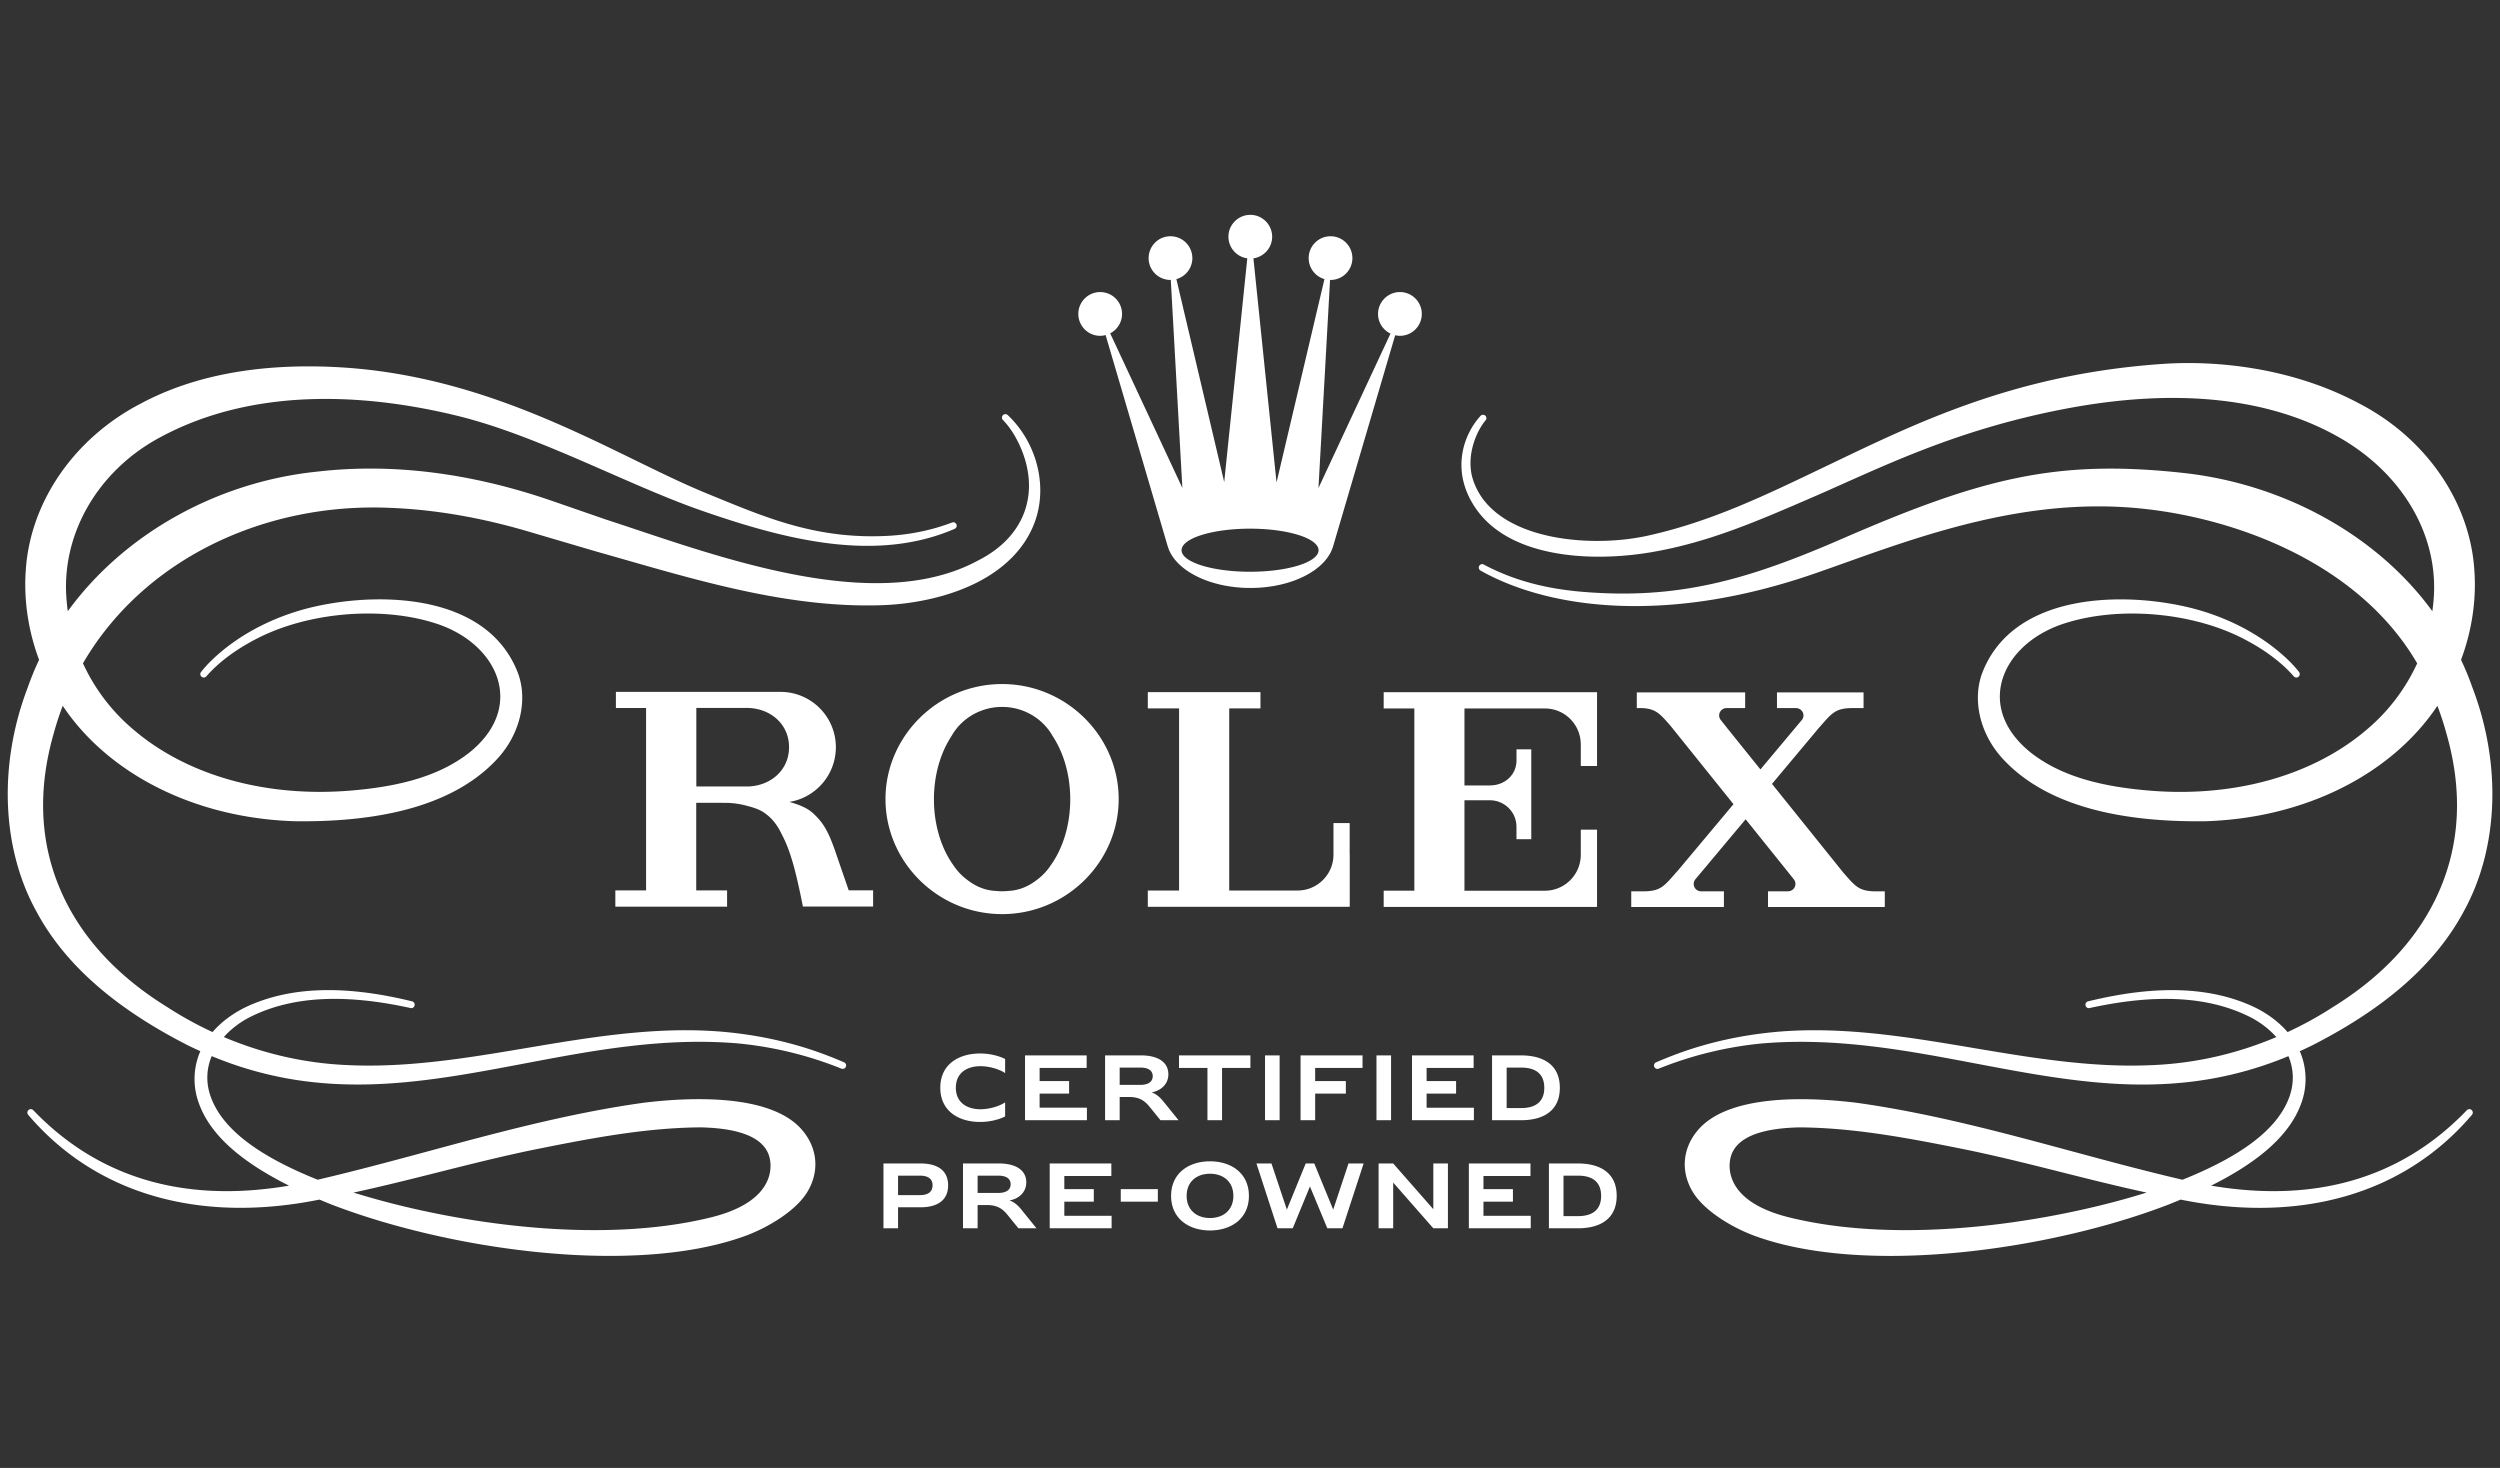 <svg xml:space="preserve" viewBox="90 0 1091.066 640.638" xmlns="http://www.w3.org/2000/svg" class="{{ class }}">
  <rect x="90" y="0" width="1091.066" height="640.638" fill="#333333" stroke="none"/>
  <path d="m529.811 181.156-.001-.001a1.498 1.498 0 0 0-2.528 1.073c-.005.402.146.782.426 1.067 3.129 3.231 5.725 7.318 7.934 12.493 8.346 19.99 1.239 38.652-18.561 48.709-41.505 22.672-103.841 1.846-149.359-13.362a1736 1736 0 0 0-13.308-4.409c-2.266-.78-6.232-2.153-10.295-3.56-4.638-1.605-9.4-3.254-11.896-4.111-35.869-12.584-70.742-17.037-103.64-13.237-43.832 4.455-84.479 27.201-108.994 60.928a70 70 0 0 1-.475-4.204c-2.781-28.682 13.124-56.766 40.52-71.547 43.483-23.614 94.871-18.163 130.323-9.434 21.2 5.221 43.802 15.109 65.658 24.671 14.322 6.266 27.85 12.184 40.4 16.553 37.143 12.93 76.247 22.852 110.583 8.037a1.5 1.5 0 0 0-1.135-2.777c-8.262 3.157-17.211 5.087-26.594 5.736-30.76 1.934-52.801-7.111-76.14-16.687l-4.264-1.746c-9.715-3.963-20.271-9.121-31.449-14.583-34.516-16.864-77.471-37.853-130.266-40.555-33.667-1.724-62.354 3.623-85.252 15.886-29.039 15.023-48.289 42.862-50.24 72.648-.955 12.99 1.05 26.544 5.8 39.211-1.914 4.076-3.58 8.134-4.947 12.053-12.772 33.433-11.463 69.797 3.502 97.27 12.185 23.018 33.782 42.235 66.031 58.751a170 170 0 0 0 5.791 2.742c-3.097 7.065-3.359 15.247-.708 22.526 4.714 13.422 17.61 25.257 39.406 36.151-45.651 7.762-83.2-3.314-111.618-32.935a1.501 1.501 0 0 0-2.211 2.028c29.354 34.495 74.496 47.627 127.131 36.989 1.726.728 3.414 1.422 5.046 2.08 33.721 13.031 80.05 22.498 121.63 22.497 21.881-.001 42.452-2.623 59.167-8.728 9.774-3.57 21.892-10.819 26.929-18.966 5.811-9.401 4.598-20.274-3.169-28.377-14.385-14.861-48.854-13.126-68.131-10.767-32.12 4.468-63.457 12.925-93.762 21.104-15.346 4.141-31.213 8.423-47.002 12.139a59 59 0 0 1-.984.235l-.509.121c-26.072-10.447-41.262-22.077-46.433-35.555-2.368-6.092-2.307-12.44.172-18.394 48.094 19.971 91.096 11.821 136.615 3.196 29.848-5.657 60.713-11.512 93.24-8.727a162.2 162.2 0 0 1 44.95 10.989 1.505 1.505 0 0 0 1.954-.798 1.503 1.503 0 0 0-.791-1.969c-5.345-2.281-10.174-4.121-14.764-5.623-9.915-3.235-20.302-5.556-30.867-6.897-31.249-4.096-62.495 1.167-92.719 6.254-25.577 4.307-52.021 8.76-78.29 7.494-18.465-.765-36.641-4.88-54.034-12.232 3.27-3.69 7.48-6.838 12.221-9.128 17.885-8.702 40.535-9.863 69.25-3.544.937.209 1.603-.402 1.776-1.111.174-.706-.138-1.553-1.081-1.808-29.46-7.206-53.014-6.475-72.016 2.241-6.145 2.931-11.212 6.686-15.07 11.165a159 159 0 0 1-19.774-10.9c-22.165-13.709-37.818-30.847-46.525-50.938-9.055-20.893-10.075-43.918-3.033-68.443a131 131 0 0 1 3.944-12.109 96 96 0 0 0 8.538 10.949c21.56 23.878 55.307 38.248 92.598 39.423 41.61.583 71.422-8.6 88.591-27.301 9.653-10.486 13.244-24.937 9.146-36.826-3.037-8.254-8.166-15.094-15.244-20.329-6.278-4.644-14.094-8.038-23.228-10.088-15.152-3.399-33.945-2.985-51.565 1.138-14.368 3.435-27.591 9.743-38.239 18.244-4.282 3.441-7.525 6.62-10.207 10.004a1.498 1.498 0 0 0 2.31 1.909c5.277-6.046 12.556-11.511 21.635-16.243 22.623-11.833 55.103-14.574 78.985-6.664 14.678 4.875 25.116 15.322 27.242 27.263 1.859 10.44-2.816 20.735-13.162 28.985-11.536 9.027-27.06 14.2-48.855 16.278-38.753 3.88-74.788-6.098-98.877-27.38-8.744-7.584-15.946-17.227-20.838-27.9 12.828-22.081 32.402-40.061 56.621-52.005 23.545-11.612 50.423-17.084 77.719-15.832 19.018.745 39.03 4.16 59.48 10.15l29.961 8.824c4.246 1.197 8.503 2.417 12.771 3.64 36.072 10.339 73.372 21.02 111.463 19.879 14.886-.45 29.412-3.752 40.904-9.3 13.796-6.66 23.125-16.512 26.979-28.491 4.945-15.382.005-33.55-12.292-45.202M426.196 507.199c.549 5.252-.933 18.127-26.497 24.239-50.117 12.17-114.562 1.813-155.412-10.972 12.415-2.673 24.921-5.819 37.034-8.867 14.532-3.657 29.56-7.438 44.438-10.402 24.543-4.903 46.743-8.979 69.895-9.187 19.348.4 29.623 5.51 30.542 15.189m740.413-22.686-.002.003c-28.416 29.617-65.965 40.695-111.613 32.93 21.797-10.898 34.693-22.731 39.404-36.141 2.647-7.292 2.383-15.475-.713-22.531a155 155 0 0 0 5.795-2.742c32.249-16.515 53.848-35.732 66.029-58.747 14.965-27.483 16.272-63.848 3.503-97.261a126 126 0 0 0-4.951-12.067c4.753-12.673 6.76-26.227 5.805-39.208-1.949-29.791-21.2-57.627-50.231-72.644-29.606-15.861-62.712-18.815-85.273-17.313-65.554 4.369-109.259 26.413-147.819 44.861-25.473 12.187-49.532 23.982-77.504 30.151-25.915 5.716-68.08 1.783-76.291-24.809-2.782-9.013.742-19.722 5.663-25.642.446-.537.354-1.492-.191-1.964-.577-.498-1.548-.464-2.036.07-7.069 7.699-12.425 22.001-4.254 36.969 6.381 11.688 18.326 19.319 35.505 22.679 17.354 3.395 34.642 1.376 43.401-.131 24.758-4.257 45.831-13.387 70.232-23.958 29.277-12.684 61.045-29.045 109.265-38.415 50.93-9.898 91.441-4.468 120.927 12.516 27.85 16.052 43.466 43.418 40.756 71.426a81 81 0 0 1-.479 4.202c-24.046-33.047-64.658-55.58-108.916-60.37-54.623-5.912-87.066 1.958-148.322 28.604-41.235 17.937-71.679 26.949-114.4 23.24-16.249-1.412-30.128-5.298-42.43-11.88a1.3 1.3 0 0 0-1.079-.062 1.6 1.6 0 0 0-.92.907c-.268.709.045 1.484.76 1.885 16.322 9.139 37.218 14.431 60.427 15.304 26.806 1.003 55.566-3.752 85.538-14.147 5.177-1.795 10.45-3.681 15.551-5.504 35.321-12.627 74.687-25.688 117.729-23.479 42.705 2.187 102.185 21.379 129.446 68.258-4.893 10.676-12.094 20.319-20.841 27.903-24.095 21.28-60.13 31.267-98.878 27.377-21.782-2.074-37.306-7.248-48.853-16.277-10.347-8.251-15.021-18.545-13.161-28.985 2.127-11.94 12.566-22.386 27.244-27.261 23.884-7.914 56.361-5.172 78.979 6.666 9.064 4.715 16.346 10.178 21.635 16.229a1.47 1.47 0 0 0 1.022.525 1.5 1.5 0 0 0 1.099-.362 1.53 1.53 0 0 0 .193-2.069c-2.688-3.387-5.934-6.565-10.215-10.001-10.644-8.5-23.864-14.809-38.234-18.245-17.618-4.121-36.41-4.535-51.562-1.135-9.135 2.05-16.949 5.443-23.228 10.086-7.078 5.234-12.207 12.073-15.248 20.336-4.098 11.89-.506 26.343 9.149 36.82 17.175 18.706 46.981 27.864 88.602 27.295 37.28-1.175 71.025-15.543 92.58-39.418a95 95 0 0 0 8.54-10.949 129 129 0 0 1 3.947 12.113c7.042 24.519 6.021 47.544-3.033 68.438-8.707 20.093-24.362 37.23-46.538 50.943-6.198 4.028-12.846 7.694-19.762 10.899-3.87-4.493-8.94-8.249-15.083-11.169-19.004-8.715-42.558-9.448-72.017-2.238-.931.253-1.241 1.099-1.066 1.804.175.708.837 1.318 1.774 1.108 28.718-6.309 51.37-5.151 69.253 3.545 4.736 2.293 8.945 5.443 12.214 9.136-17.379 7.349-35.552 11.462-54.031 12.227-26.261 1.262-52.719-3.189-78.298-7.494-30.221-5.086-61.473-10.347-92.708-6.254-10.557 1.342-20.94 3.662-30.864 6.896-4.631 1.519-9.463 3.36-14.771 5.628a1.47 1.47 0 0 0-.801.819 1.5 1.5 0 0 0 .008 1.14c.153.37.442.657.813.809.372.153.781.15 1.142-.001a162.2 162.2 0 0 1 44.947-10.993c32.53-2.778 63.398 3.07 93.248 8.728 45.516 8.626 88.519 16.776 136.61-3.193 2.481 5.945 2.545 12.296.178 18.399-5.17 13.468-20.361 25.098-46.438 35.55l-.435-.104c-.351-.083-.703-.166-1.064-.261-15.789-3.715-31.663-7.999-47.015-12.142-30.299-8.177-61.628-16.631-93.749-21.096-19.269-2.357-53.739-4.093-68.125 10.766-7.762 8.095-8.976 18.969-3.167 28.377 5.041 8.152 17.157 15.401 26.929 18.969 16.724 6.105 37.283 8.728 59.17 8.728 41.58-.002 87.919-9.471 121.631-22.506a311 311 0 0 0 5.045-2.075c11.92 2.41 23.451 3.603 34.506 3.602 37.759-.002 69.92-13.902 92.627-40.587a1.503 1.503 0 0 0-.157-2.119 1.5 1.5 0 0 0-2.055.083m-321.68 22.684c.917-9.674 11.192-14.782 30.524-15.184 23.174.208 45.371 4.284 69.91 9.188 14.878 2.964 29.905 6.744 44.438 10.401 12.113 3.048 24.62 6.194 37.036 8.867-40.852 12.785-105.294 23.143-155.412 10.973h-.002c-25.562-6.112-27.043-18.988-26.494-24.245m-72.575 23.548v-17.664h6.341c6.644 0 10.078 3.057 10.078 8.832s-3.434 8.832-10.078 8.832zm-6.371 5.314h12.637c9.7 0 16.94-4.069 16.94-14.146 0-10.075-7.239-14.146-16.94-14.146h-12.637zm-34.94 0h27.011v-5.464h-20.637v-6.156h12.865v-5.467h-12.865v-5.739h20.523v-5.467h-26.898zm-15.505 0h6.371v-28.293h-6.371v19.958l-17.515-19.958h-6.371v28.293h6.371v-19.955zm-51.96-28.293h-3.736l-8.224 20.146-6.715-20.146h-6.563l9.203 28.293h6.641l7.509-18.257 7.584 18.257h6.602l9.242-28.293h-6.602l-6.677 20.146zm-45.505 23.808c-5.772 0-10.188-3.434-10.188-9.661s4.416-9.661 10.188-9.661c5.775 0 10.191 3.434 10.191 9.661s-4.416 9.661-10.191 9.661m0 5.431c9.323 0 16.979-5.242 16.979-15.092s-7.656-15.089-16.979-15.089c-9.32 0-16.976 5.239-16.976 15.089s7.656 15.092 16.976 15.092m-22.762-18.032h-16.182v5.467h16.182zm-47.189 17.086h27.011v-5.464h-20.64v-6.156h12.868v-5.467h-12.868v-5.739h20.526v-5.467h-26.898zm-31.472-15.425v-7.554h8.982c3.587 0 5.434 1.359 5.434 3.739 0 2.416-1.847 3.814-5.434 3.814zm4 5.276c4.566 0 6.868 1.587 9.096 4.341l4.715 5.808h7.883l-6.638-8.224c-1.85-2.263-3.47-3.356-5.018-3.883v-.078c3.47-.563 7.203-3.239 7.203-7.808 0-5.961-5.467-8.299-11.844-8.299h-15.772v28.293h6.374v-10.15zm-38.715-12.829h9.551c3.698 0 5.509 1.512 5.509 4.23s-1.811 4.266-5.509 4.266h-9.551zm9.814 13.811c7.018 0 12.033-2.79 12.033-9.581 0-6.793-5.015-9.545-12.033-9.545h-16.185v28.293h6.371v-9.167zm255.795-43.311v-17.664h6.341c6.644 0 10.078 3.057 10.078 8.832 0 5.772-3.434 8.832-10.078 8.832zm-6.371 5.315h12.637c9.7 0 16.94-4.072 16.94-14.146 0-10.078-7.239-14.149-16.94-14.149h-12.637zm-34.939 0h27.011v-5.467h-20.64v-6.156h12.868v-5.467h-12.868v-5.739h20.526V460.6h-26.898zM697.1 460.6h-6.371v28.293h6.371zm-39.503 28.296h6.374v-11.622h13.395v-5.467h-13.395v-5.739h20.676V460.6h-27.05zm-9.134-28.296h-6.371v28.293h6.371zm-31.499 28.296h6.371v-22.829h12.377V460.6h-31.164v5.467h12.416zm-38.305-15.428v-7.551h8.985c3.584 0 5.434 1.359 5.434 3.736 0 2.416-1.85 3.814-5.434 3.814zm4.003 5.278c4.566 0 6.868 1.584 9.096 4.338l4.715 5.811h7.883l-6.641-8.224c-1.847-2.266-3.47-3.359-5.015-3.886v-.075c3.47-.566 7.203-3.242 7.203-7.811 0-5.961-5.47-8.299-11.847-8.299h-15.769v28.296h6.371v-10.149h4.004zm-45.313 10.15h27.011v-5.467h-20.64v-6.156h12.868v-5.467H543.72v-5.739h20.526V460.6h-26.898v28.296zm-19.512.754c4.075 0 8.263-1.057 10.829-2.413v-6.147c-2.452 1.698-6.943 3.018-10.715 3.018-6.188 0-10.793-3.096-10.793-9.398s4.605-9.398 10.793-9.398c3.772 0 8.263 1.32 10.715 3.021v-6.15c-2.566-1.356-6.754-2.413-10.829-2.413-9.697 0-17.464 4.901-17.464 14.94s7.767 14.94 17.464 14.94m117.73-258.925c16.504 0 29.89 4.218 29.89 9.406 0 5.199-13.386 9.395-29.89 9.395-16.514 0-29.901-4.196-29.901-9.395.001-5.189 13.387-9.406 29.901-9.406m-65.421-84.169c.82 0 1.607-.129 2.373-.324l27.128 92.258h.011c3.031 10.301 18.024 18.111 36.06 18.111 18.046 0 33.029-7.81 36.06-18.111h.011l27.107-92.183c.669.14 1.37.248 2.082.248 5.264 0 9.535-4.272 9.535-9.557 0-5.253-4.272-9.535-9.535-9.535-5.264 0-9.557 4.282-9.557 9.535 0 3.808 2.233 7.065 5.426 8.597l-31.432 67.395 5.059-90.813h.216c5.253 0 9.535-4.261 9.535-9.525 0-5.275-4.282-9.546-9.535-9.546a9.543 9.543 0 0 0-9.546 9.546c0 4.347 2.923 8.004 6.882 9.158l-20.915 88.753-10.086-97.814c4.628-.68 8.176-4.638 8.176-9.438 0-5.253-4.272-9.546-9.535-9.546-5.275 0-9.546 4.293-9.546 9.546 0 4.811 3.592 8.802 8.23 9.438l-10.075 97.641-20.872-88.569c4.013-1.133 6.968-4.789 6.968-9.169a9.543 9.543 0 0 0-9.546-9.546c-5.264 0-9.535 4.272-9.535 9.546 0 5.264 4.271 9.525 9.535 9.525h.14l5.048 90.77-31.497-67.471c3.063-1.586 5.178-4.779 5.178-8.478 0-5.253-4.271-9.535-9.546-9.535-5.264 0-9.535 4.282-9.535 9.535-.002 5.287 4.269 9.558 9.533 9.558" fill="#fff"></path>
  <path fill="#fff" d="M548.497 377.738a25 25 0 0 1-5.861 6.182c-3.756 2.969-8.054 4.72-12.607 4.908-.886.1-1.784.144-2.692.144s-1.806-.044-2.692-.144c-4.564-.188-8.852-1.939-12.607-4.908a24.7 24.7 0 0 1-5.861-6.182c-5.284-7.29-8.586-17.538-8.586-28.904 0-10.68 2.925-20.374 7.644-27.542 2.637-4.708 6.802-8.464 11.876-10.658a.4.4 0 0 1 .122-.055c.244-.111.476-.211.731-.277a17 17 0 0 1 2.05-.731 25.8 25.8 0 0 1 7.323-1.052c2.548 0 5.008.366 7.323 1.052.687.199 1.385.443 2.05.709.255.089.487.188.742.299.033.022.066.033.111.055 5.063 2.194 9.24 5.949 11.876 10.658 4.731 7.179 7.644 16.873 7.644 27.542 0 11.367-3.302 21.615-8.586 28.904m-21.161-79.201c-28.095 0-50.884 22.822-50.884 50.197 0 27.409 22.789 50.208 50.884 50.208s50.884-22.8 50.884-50.208c.001-27.375-22.788-50.197-50.884-50.197m151.695 60.66h-7.068v14.159c-.211 8.464-7.135 15.289-15.654 15.289-.033 0-.078-.011-.1-.011v.022h-29.746v-79.5H640.1v-7.09h-49.168v7.09h13.649v79.5h-13.649v7.09h88.097v-.022h.033v-23.132h-.033v-13.395zm107.486-57.094h-92.64v7.09h13.383v79.522h-13.383v7.09h93.116v-33.723h-7.09v11.156h-.011c-.1 8.575-7.079 15.488-15.676 15.488h-.078v.022h-25.259v-.022h-9.749v-39.473h7.09c.066 0 .122.011.188.011h3.955c6.337.066 11.466 5.207 11.466 11.555 0 .089-.011.177-.011.255h.011v5.185h6.459v-39.218h-6.448v4.542h-.011c0 .089.011.177.011.266 0 6.348-5.129 10.879-11.477 10.935H729.13v-33.59h35.163c8.564.033 15.499 6.946 15.599 15.488h.011v9.627h7.09v-32.205zm121.5 86.901c-6.802-.177-8.398-2.282-13.649-8.298l-31.02-38.598 20.507-24.506v.022c5.528-6.315 7.035-8.464 14.114-8.597h5.34v-6.847h-37.79v6.847h8.309v.011h.011c1.806 0 3.246 1.44 3.246 3.213 0 .698-.233 1.341-.62 1.861l-18.169 21.681-14.291-17.77-2.991-3.767c-.432-.554-.731-1.241-.731-2.005a3.23 3.23 0 0 1 3.213-3.224h8.132v-6.847h-47.284v6.847h2.238c6.038.288 7.766 2.349 12.519 7.777l27.442 34.155-24.705 29.502-.011-.044c-5.528 6.304-7.024 8.453-14.136 8.586h-5.772v6.836h40.447v-6.836h-9.948v-.022c-.011 0-.011.011-.022.011a3.22 3.22 0 0 1-3.224-3.235c0-.753.288-1.44.72-1.994l21.958-26.212 18.247 22.722 2.77 3.479c.432.565.709 1.241.709 2.005a3.22 3.22 0 0 1-3.224 3.224h-.011v.011H861.6v6.824h.055v.022h50.917v-6.836h-4.555zm-491.312-45.77h-22.811v-34.266h22.8c9.827.388 17.67 7.201 17.67 17.117.001 9.926-7.843 16.728-17.659 17.149m43.694 45.323-6.204-18.003c-2.892-8.01-4.952-11.61-9.483-15.754-2.98-2.659-7.146-3.944-10.215-4.83 11.511-1.839 20.296-11.843 20.296-23.863 0-13.328-10.802-24.151-24.162-24.151-.133 0-.288.011-.443.011v-.011h-71.391v7.035h13.173v79.611h-13.416v7.079h48.768v-7.079H393.85v-38.243h10.447c.343 0 .654.022.975.022h2.127c3.335.133 6.226.62 8.841 1.374 2.415.609 4.974 1.451 6.68 2.548 2.315 1.496 4.764 3.578 6.924 7.29.576.975 1.075 1.95 1.551 2.958 3.977 7.489 6.37 17.87 9.018 31.087h16.108v.011h14.524v-7.09h-10.646z"></path>
</svg>
